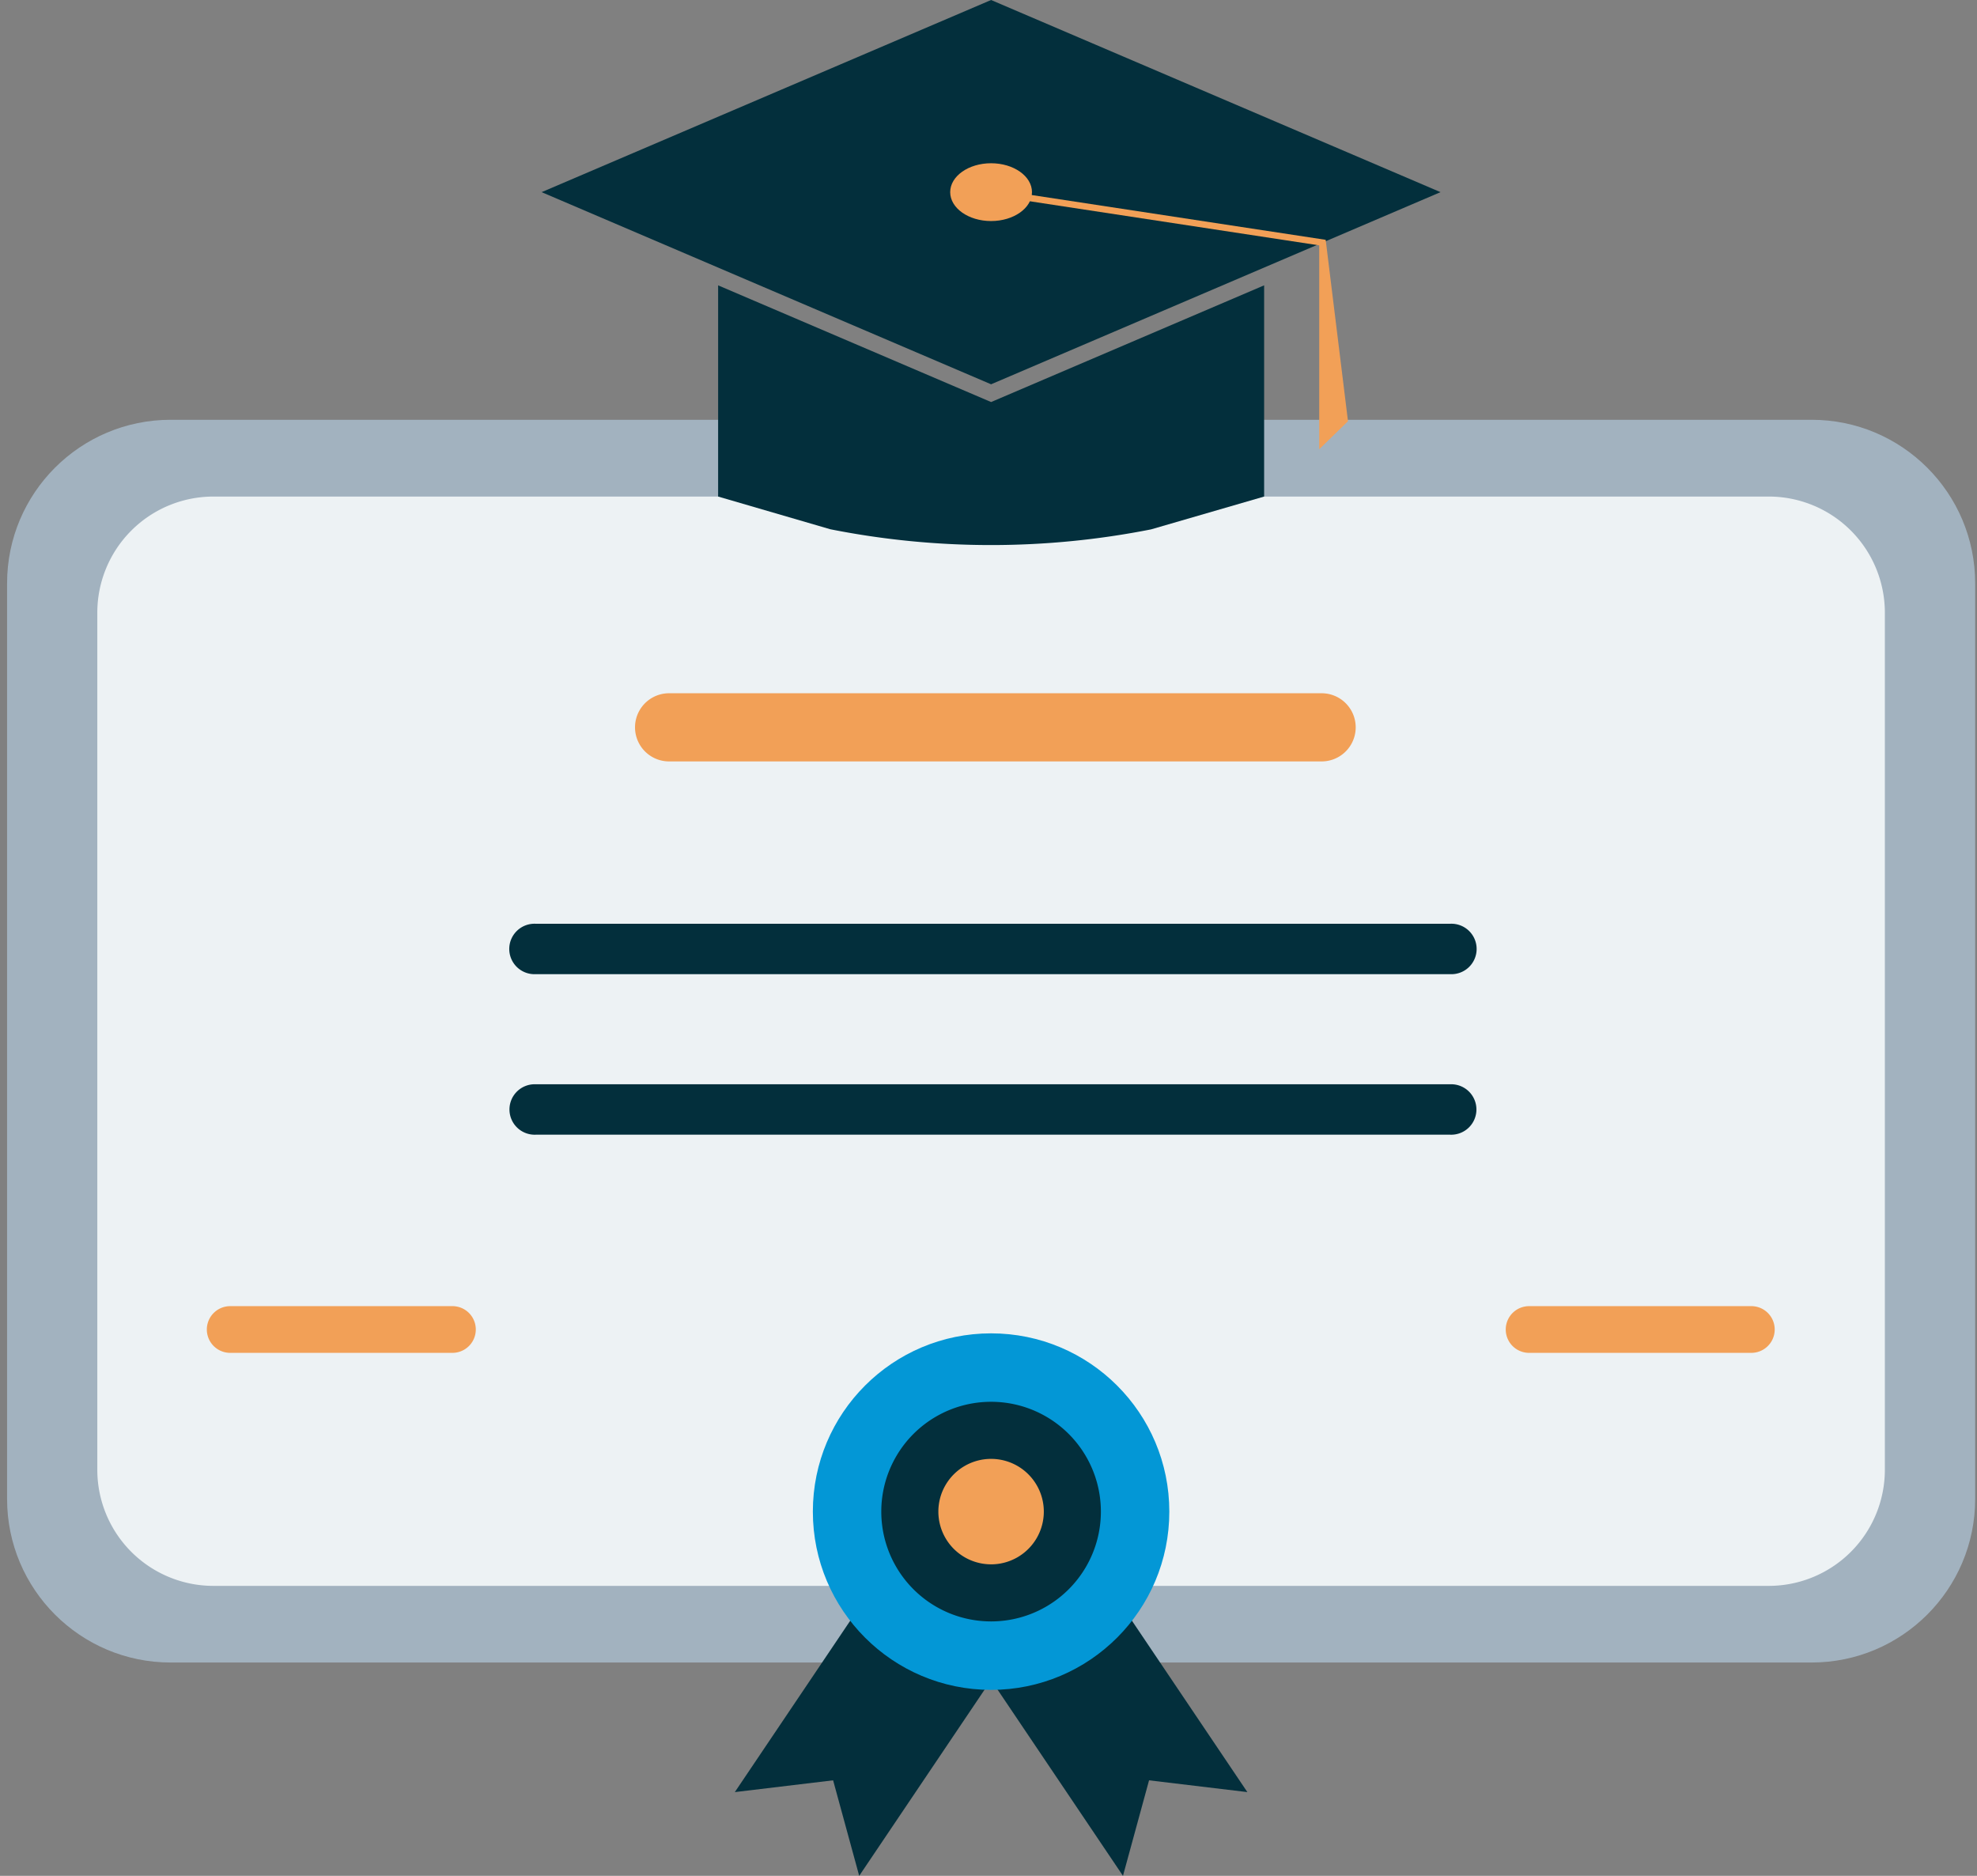 <svg xmlns="http://www.w3.org/2000/svg" width="117" height="111" fill="none"><rect width="100%" height="100%" fill="#808080" stroke="none"/><path fill="#A2B2BF" d="M107.211 24.84H10.099c-5.346 0-9.68 4.333-9.68 9.68v54.176c0 5.347 4.334 9.681 9.68 9.681h97.112c5.346 0 9.681-4.334 9.681-9.68V34.52c0-5.347-4.335-9.68-9.681-9.68Z"/><path fill="#EDF2F4" d="M104.676 29.383H12.631a6.872 6.872 0 0 0-6.872 6.872V86.97a6.872 6.872 0 0 0 6.872 6.872h92.045a6.871 6.871 0 0 0 6.871-6.872V36.255a6.871 6.871 0 0 0-6.871-6.872Z"/><path fill="#F2A057" d="M78.214 41.022H39.598a2.017 2.017 0 1 0 0 4.034h38.616a2.017 2.017 0 0 0 0-4.034ZM103.646 77.29H90.53a1.382 1.382 0 1 0 0 2.763h13.116a1.381 1.381 0 1 0 0-2.764ZM26.776 77.29H13.66a1.382 1.382 0 1 0 0 2.763h13.116a1.382 1.382 0 0 0 0-2.764Z"/><path fill="#032F3C" d="M85.828 54.662h-54.13a1.493 1.493 0 1 0 0 2.983h54.13a1.493 1.493 0 1 0 0-2.983ZM85.828 64.16h-54.13a1.493 1.493 0 1 0 0 2.984h54.13a1.493 1.493 0 1 0 0-2.984ZM58.653 23.79l-16.154-6.905v12.498l6.635 1.934a48.818 48.818 0 0 0 18.988.008l6.69-1.942V16.885l-16.155 6.904h-.004Z"/><path fill="#032F3C" d="M58.653 22.74 32.054 11.37 58.653 0l26.598 11.37-26.598 11.37Z"/><path fill="#F2A057" d="M58.653 13.08c1.336 0 2.42-.766 2.42-1.71s-1.084-1.71-2.42-1.71c-1.336 0-2.42.766-2.42 1.71s1.084 1.71 2.42 1.71Z"/><path fill="#F2A057" d="m79.774 24.926-1.701 1.656V14.519l-19.449-2.963.058-.377 19.773 3.012 1.32 10.735Z"/><path fill="#032F3C" d="m73.82 106.045-5.818-.697L66.458 111 57.69 97.983l7.362-4.955 8.768 13.017Z"/><path fill="#032F3C" d="m50.848 111-1.544-5.652-5.817.697 8.767-13.017 7.362 4.955L50.848 111Z"/><path fill="#0397D6" d="M58.653 99.996c5.826 0 10.548-4.723 10.548-10.549 0-5.825-4.722-10.548-10.548-10.548-5.825 0-10.548 4.723-10.548 10.548 0 5.826 4.723 10.549 10.548 10.549Z"/><path fill="#032F3C" d="M58.653 95.945a6.498 6.498 0 1 0 0-12.996 6.498 6.498 0 0 0 0 12.996Z"/><path fill="#F2A057" d="M58.653 92.568a3.12 3.12 0 1 0 0-6.241 3.12 3.12 0 0 0 0 6.24Z"/></svg>